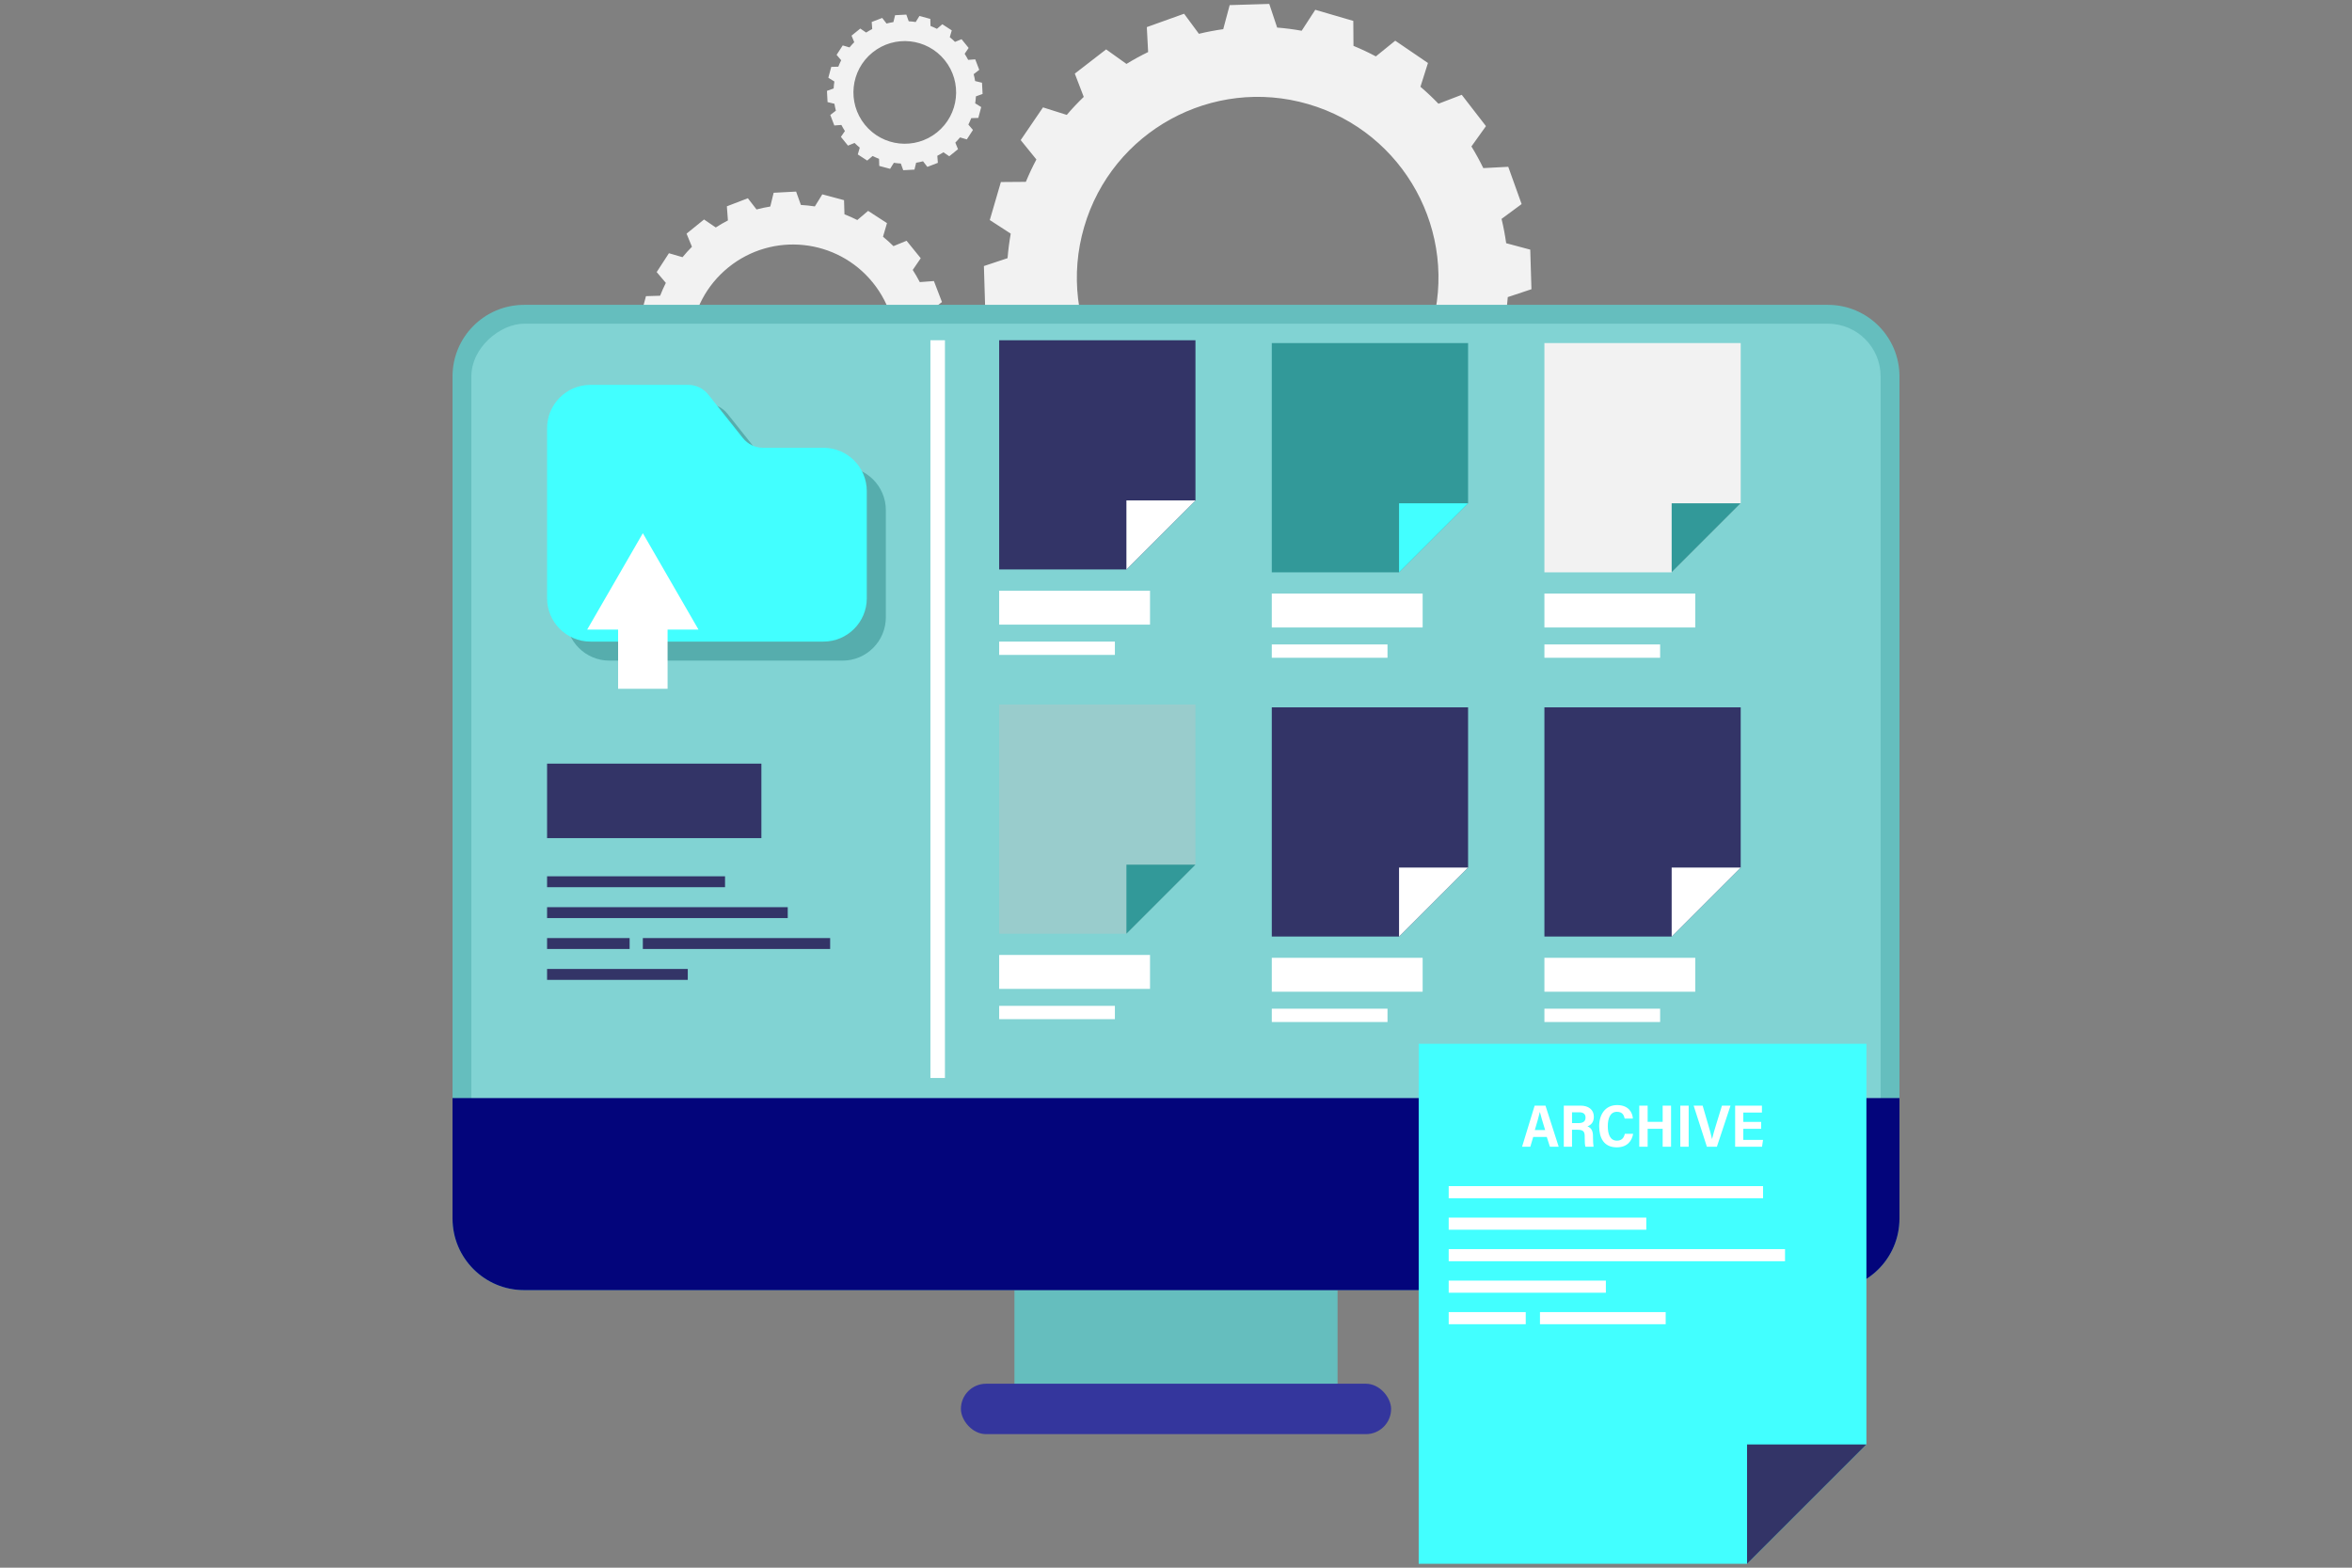 <svg xmlns="http://www.w3.org/2000/svg" id="Documentfolderworkarchives" viewBox="0 0 3000 2000">
  <rect x="0" y="0" width="3000" height="2000" fill="#808080" stroke="none"/>
  <path d="m1482.207 681.732 48.492 14.161 17.346-26.723c10.443 1.874 20.883 3.218 31.288 4.039l10.058 30.181 50.495-1.517 8.222-30.711c10.465-1.457 20.818-3.423 31.022-5.892l18.891 25.596 47.554-17.046-1.674-31.829c9.454-4.594 18.679-9.649 27.639-15.145l25.925 18.54 39.959-30.907-11.407-29.697c7.572-7.271 14.801-14.94 21.661-22.976l30.309 9.598 28.453-41.743-20.026-24.719c4.908-9.212 9.393-18.733 13.434-28.545l31.858-.239 14.161-48.492-26.723-17.347c1.874-10.443 3.218-20.883 4.039-31.288l30.181-10.057-1.517-50.495-30.711-8.222c-1.457-10.466-3.423-20.819-5.891-31.023l25.596-18.891-17.046-47.555-31.828 1.674c-4.594-9.454-9.648-18.679-15.145-27.639l18.54-25.925-30.907-39.96-29.697 11.407c-7.271-7.572-14.94-14.801-22.976-21.661l9.597-30.309-41.743-28.453-24.719 20.026c-9.211-4.908-18.733-9.394-28.544-13.434l-.239-31.859-48.492-14.161-17.346 26.723c-10.443-1.874-20.883-3.218-31.288-4.038l-10.057-30.181-50.495 1.517-8.222 30.711c-10.465 1.457-20.819 3.423-31.022 5.892l-18.891-25.596-47.555 17.047 1.675 31.828c-9.454 4.594-18.679 9.649-27.639 15.145l-25.925-18.54-39.96 30.907 11.407 29.697c-7.572 7.271-14.801 14.94-21.661 22.976l-30.309-9.597-28.453 41.743 20.026 24.719c-4.908 9.211-9.393 18.733-13.434 28.544l-31.858.239-14.161 48.492 26.723 17.346c-1.874 10.444-3.218 20.883-4.039 31.288l-30.181 10.057 1.517 50.495 30.711 8.222c1.457 10.466 3.423 20.819 5.892 31.023l-25.596 18.891 17.046 47.555 31.828-1.674c4.594 9.454 9.648 18.679 15.145 27.639l-18.54 25.925 30.907 39.959 29.697-11.406c7.271 7.572 14.939 14.801 22.976 21.661l-9.597 30.309 41.743 28.453 24.719-20.025c9.212 4.907 18.733 9.393 28.544 13.434l.239 31.859ZM1382.838 289.559c35.697-122.239 163.73-192.395 285.969-156.697 122.239 35.697 192.395 163.73 156.697 285.969-35.697 122.239-163.73 192.395-285.969 156.697-122.239-35.697-192.395-163.73-156.697-285.969ZM1124.978 605.823l22.3-18.061-6.866-16.745c4.254-4.27 8.258-8.71 12.008-13.303l17.346 5.068 15.627-24.068-11.68-13.775c2.705-5.358 5.137-10.828 7.285-16.391l18.063-.541 7.425-27.719-15.403-9.515c.914-5.901 1.537-11.843 1.87-17.805l17.044-6.107-1.504-28.657-17.557-4.281c-.946-5.888-2.188-11.744-3.721-17.547l14.287-11.047-10.287-26.79-18.021 1.354c-2.714-5.272-5.708-10.446-8.982-15.507l10.195-14.953-18.061-22.3-16.745 6.866c-4.27-4.253-8.71-8.258-13.303-12.008l5.068-17.346-24.068-15.627-13.775 11.68c-5.358-2.705-10.828-5.137-16.391-7.285l-.54-18.063-27.719-7.425-9.515 15.403c-5.9-.913-11.843-1.538-17.805-1.87l-6.107-17.044-28.657 1.504-4.281 17.557c-5.888.946-11.744 2.188-17.547 3.721l-11.048-14.287-26.79 10.286 1.354 18.021c-5.272 2.713-10.447 5.708-15.507 8.982l-14.953-10.195-22.3 18.061 6.866 16.745c-4.254 4.27-8.258 8.71-12.008 13.303l-17.346-5.068-15.627 24.068 11.68 13.774c-2.705 5.358-5.137 10.828-7.285 16.391l-18.063.541-7.425 27.72 15.403 9.515c-.914 5.901-1.537 11.843-1.87 17.805l-17.044 6.107 1.504 28.657 17.557 4.281c.946 5.888 2.188 11.744 3.721 17.547l-14.287 11.048 10.286 26.79 18.021-1.354c2.713 5.271 5.708 10.446 8.982 15.507l-10.195 14.953 18.061 22.3 16.745-6.866c4.27 4.254 8.71 8.258 13.303 12.008l-5.068 17.346 24.069 15.628 13.774-11.68c5.358 2.705 10.828 5.137 16.391 7.285l.54 18.063 27.72 7.425 9.515-15.403c5.9.913 11.843 1.538 17.805 1.87l6.107 17.044 28.657-1.505 4.281-17.557c5.888-.946 11.744-2.188 17.547-3.721l11.048 14.287 26.79-10.286-1.353-18.02c5.271-2.714 10.446-5.708 15.507-8.982l14.953 10.195ZM909.713 525.351c-45.529-56.214-36.868-138.692 19.346-184.221 56.214-45.529 138.692-36.868 184.221 19.346 45.529 56.214 36.868 138.692-19.346 184.221-56.214 45.529-138.692 36.868-184.221-19.346ZM1210.793 199.355l11.15-9.031-3.433-8.372c2.127-2.135 4.129-4.355 6.004-6.651l8.673 2.534 7.814-12.034-5.84-6.887c1.353-2.679 2.568-5.414 3.642-8.196l9.032-.27 3.712-13.86-7.702-4.758c.457-2.95.769-5.922.935-8.902l8.522-3.054-.752-14.329-8.778-2.141c-.473-2.944-1.094-5.872-1.86-8.774l7.143-5.524-5.143-13.395-9.01.677c-1.357-2.636-2.854-5.223-4.491-7.754l5.097-7.476-9.031-11.15-8.372 3.433c-2.135-2.127-4.355-4.129-6.651-6.004l2.534-8.673-12.034-7.814-6.887 5.84c-2.679-1.353-5.414-2.568-8.196-3.643l-.27-9.031-13.86-3.712-4.757 7.702c-2.95-.457-5.922-.769-8.902-.935l-3.054-8.522-14.329.752-2.141 8.778c-2.944.473-5.872 1.094-8.774 1.86l-5.524-7.143-13.395 5.143.677 9.01c-2.636 1.357-5.223 2.854-7.754 4.491l-7.477-5.098-11.15 9.031 3.433 8.372c-2.127 2.135-4.129 4.355-6.004 6.651l-8.673-2.534-7.814 12.034 5.84 6.887c-1.353 2.679-2.568 5.414-3.642 8.196l-9.031.27-3.712 13.86 7.702 4.757c-.457 2.95-.769 5.922-.935 8.902l-8.522 3.054.752 14.329 8.778 2.141c.473 2.944 1.094 5.872 1.861 8.774l-7.143 5.524 5.143 13.395 9.01-.677c1.357 2.636 2.854 5.223 4.491 7.753l-5.097 7.477 9.031 11.15 8.372-3.433c2.135 2.127 4.355 4.129 6.651 6.004l-2.534 8.673 12.034 7.814 6.887-5.84c2.679 1.353 5.414 2.568 8.196 3.643l.27 9.031 13.86 3.712 4.757-7.702c2.95.457 5.922.769 8.902.935l3.054 8.522 14.329-.752 2.141-8.778c2.944-.473 5.872-1.094 8.774-1.86l5.524 7.143 13.395-5.143-.677-9.01c2.636-1.357 5.223-2.854 7.753-4.491l7.477 5.098ZM1103.16 159.119c-22.765-28.107-18.434-69.346 9.673-92.111 28.107-22.765 69.346-18.434 92.111 9.673 22.765 28.107 18.434 69.346-9.673 92.111-28.107 22.765-69.346 18.434-92.111-9.673Z" fill="#f2f2f2" class="colorf2f2f2 svgShape"></path>
  <rect width="412.105" height="204.695" x="1293.948" y="1592.779" fill="#65bebe" class="colorba65be svgShape"></rect>
  <path d="M2422.805,480.213v1074.393c0,50.426-40.882,91.295-91.307,91.295H668.502c-50.425,0-91.307-40.869-91.307-91.295V480.213c0-50.425,40.881-91.295,91.307-91.295h1662.996c50.425,0,91.307,40.869,91.307,91.295Z" fill="#65bebe" class="colorba65be svgShape"></path>
  <rect width="1208.906" height="1797.52" x="895.547" y="118.65" rx="67.257" ry="67.257" transform="rotate(90 1500 1017.41)" fill="#81d3d3" class="color9981d3 svgShape"></rect>
  <path d="M2422.805,1400.841v153.765c0,50.426-40.882,91.295-91.307,91.295H668.502c-50.425,0-91.307-40.869-91.307-91.295v-153.765h1845.609Z" fill="#03057b" class="color77037b svgShape"></path>
  <rect width="548.722" height="64.333" x="1225.639" y="1765.308" rx="32.166" ry="32.166" fill="#34369d" class="color99349d svgShape"></rect>
  <path d="M971.849,583.12l-44.096-55.435c-6.238-7.843-15.713-12.412-25.734-12.412h-124.608c-30.549,0-55.314,24.765-55.314,55.314v216.918c0,30.549,24.765,55.314,55.314,55.314h297.178c30.549,0,55.314-24.765,55.314-55.314v-136.658c0-30.549-24.765-55.314-55.314-55.314h-77.006c-10.021,0-19.496-4.57-25.734-12.412Z" fill="#56adad" class="color7156ad svgShape"></path>
  <path d="M947.558,558.829l-44.096-55.435c-6.238-7.843-15.713-12.412-25.734-12.412h-124.608c-30.549,0-55.314,24.765-55.314,55.314v216.918c0,30.549,24.765,55.314,55.314,55.314h297.178c30.549,0,55.314-24.765,55.314-55.314v-136.658c0-30.549-24.765-55.314-55.314-55.314h-77.006c-10.021,0-19.496-4.57-25.734-12.412Z" fill="#42ffff" class="colorffc942 svgShape"></path>
  <polygon points="890.917 803.172 819.951 680.255 748.985 803.172 788.395 803.172 788.395 878.723 851.507 878.723 851.507 803.172 890.917 803.172" fill="#ffffff" class="colorffffff svgShape"></polygon>
  <rect width="18.546" height="941.196" x="1186.75" y="434.071" fill="#ffffff" class="colorffffff svgShape"></rect>
  <rect width="273.35" height="95.047" x="697.806" y="974.216" fill="#333467" class="color492b88 svgShape"></rect>
  <rect width="226.985" height="13.909" x="697.806" y="1117.945" fill="#333467" class="color492b88 svgShape"></rect>
  <rect width="306.964" height="13.909" x="697.806" y="1157.355" fill="#333467" class="color492b88 svgShape"></rect>
  <rect width="105.279" height="13.909" x="697.806" y="1196.764" fill="#333467" class="color492b88 svgShape"></rect>
  <rect width="238.91" height="13.909" x="819.951" y="1196.764" fill="#333467" class="color492b88 svgShape"></rect>
  <rect width="179.462" height="13.909" x="697.806" y="1236.174" fill="#333467" class="color492b88 svgShape"></rect>
  <polygon points="1524.822 434.066 1524.822 638.425 1436.761 726.486 1274.449 726.486 1274.449 434.066 1524.822 434.066" fill="#333467" class="color492b88 svgShape"></polygon>
  <polygon points="1524.822 638.425 1436.761 726.486 1436.761 638.425 1524.822 638.425" fill="#ffffff" class="colorffffff svgShape"></polygon>
  <rect width="192.418" height="43.273" x="1274.449" y="753.599" fill="#ffffff" class="colorffffff svgShape"></rect>
  <rect width="147.599" height="16.981" x="1274.449" y="818.528" fill="#ffffff" class="colorffffff svgShape"></rect>
  <polygon points="1872.554 437.704 1872.554 642.062 1784.493 730.123 1622.182 730.123 1622.182 437.704 1872.554 437.704" fill="#329999" class="color43b8cd svgShape"></polygon>
  <polygon points="1872.554 642.062 1784.493 730.123 1784.493 642.062 1872.554 642.062" fill="#42ffff" class="colorffc942 svgShape"></polygon>
  <rect width="192.418" height="43.273" x="1622.182" y="757.236" fill="#ffffff" class="colorffffff svgShape"></rect>
  <rect width="147.599" height="16.981" x="1622.182" y="822.165" fill="#ffffff" class="colorffffff svgShape"></rect>
  <polygon points="2220.287 437.704 2220.287 642.062 2132.226 730.123 1969.914 730.123 1969.914 437.704 2220.287 437.704" fill="#f2f2f2" class="colorf2f2f2 svgShape"></polygon>
  <polygon points="2220.287 642.062 2132.226 730.123 2132.226 642.062 2220.287 642.062" fill="#329999" class="color43b8cd svgShape"></polygon>
  <rect width="192.418" height="43.273" x="1969.914" y="757.236" fill="#ffffff" class="colorffffff svgShape"></rect>
  <rect width="147.599" height="16.981" x="1969.914" y="822.165" fill="#ffffff" class="colorffffff svgShape"></rect>
  <polygon points="1524.822 898.766 1524.822 1103.124 1436.761 1191.186 1274.449 1191.186 1274.449 898.766 1524.822 898.766" fill="#99cccc" class="colorcaeaed svgShape"></polygon>
  <polygon points="1524.822 1103.124 1436.761 1191.186 1436.761 1103.124 1524.822 1103.124" fill="#329999" class="color43b8cd svgShape"></polygon>
  <rect width="192.418" height="43.273" x="1274.449" y="1218.298" fill="#ffffff" class="colorffffff svgShape"></rect>
  <rect width="147.599" height="16.981" x="1274.449" y="1283.227" fill="#ffffff" class="colorffffff svgShape"></rect>
  <polygon points="1872.554 902.403 1872.554 1106.761 1784.493 1194.823 1622.182 1194.823 1622.182 902.403 1872.554 902.403" fill="#333467" class="color492b88 svgShape"></polygon>
  <polygon points="1872.554 1106.761 1784.493 1194.823 1784.493 1106.761 1872.554 1106.761" fill="#ffffff" class="colorffffff svgShape"></polygon>
  <rect width="192.418" height="43.273" x="1622.182" y="1221.935" fill="#ffffff" class="colorffffff svgShape"></rect>
  <rect width="147.599" height="16.981" x="1622.182" y="1286.864" fill="#ffffff" class="colorffffff svgShape"></rect>
  <polygon points="2220.287 902.403 2220.287 1106.761 2132.226 1194.823 1969.914 1194.823 1969.914 902.403 2220.287 902.403" fill="#333467" class="color492b88 svgShape"></polygon>
  <polygon points="2220.287 1106.761 2132.226 1194.823 2132.226 1106.761 2220.287 1106.761" fill="#ffffff" class="colorffffff svgShape"></polygon>
  <rect width="192.418" height="43.273" x="1969.914" y="1221.935" fill="#ffffff" class="colorffffff svgShape"></rect>
  <rect width="147.599" height="16.981" x="1969.914" y="1286.864" fill="#ffffff" class="colorffffff svgShape"></rect>
  <polygon points="2380.626 1331.608 2380.626 1842.762 2228.388 1995 1809.574 1995 1809.574 1331.608 2380.626 1331.608" fill="#42ffff" class="colorffc942 svgShape"></polygon>
  <polygon points="2380.626 1842.762 2228.388 1995 2228.388 1842.762 2380.626 1842.762" fill="#333467" class="color492b88 svgShape"></polygon>
  <path d="m1955.632 1450.511-3.697 12.457h-10.505c.687-2.043 15.262-50.122 16.031-52.44h13.822l16.855 52.44h-11.216l-3.976-12.457h-17.313ZM1970.845 1441.668c-3.26-10.626-5.531-18.133-6.719-23.028h-.086c-1.27 5.831-3.649 14.011-6.385 23.028h13.189ZM2005.128 1441.306v21.663h-10.497v-52.44h21.36c9.897 0 16.972 4.91 16.972 14.183 0 7.151-3.771 10.586-8.155 12.263 5.201 2.012 7.071 6.123 7.071 12.631v1.363c0 4.647.27 9.055.698 12h-10.304c-.756-2.201-.976-5.727-.976-12.174v-1.381c0-6.002-2.185-8.107-9.036-8.107h-7.134ZM2005.128 1432.818h7.98c5.081 0 9.265-1.362 9.265-7.162 0-4.851-3.508-6.639-7.792-6.639h-9.452v13.8ZM2083.069 1446.464c-1.415 8.854-7.36 17.269-20.821 17.269-16.522 0-22.473-12.028-22.473-26.99 0-14.799 7.605-26.912 22.914-26.912 14.16 0 19.581 9.037 20.082 17.172h-10.447c-1.059-4.325-2.794-8.598-9.991-8.598-8.726 0-11.572 8.856-11.572 18.28 0 9.976 2.748 18.543 11.707 18.543 7.004 0 9.106-4.852 10.094-8.763h10.506ZM2090.899 1410.529h10.689v20.706h19.163v-20.706h10.699v52.44h-10.699v-22.891h-19.163v22.891h-10.689v-52.44ZM2153.931 1410.529v52.44h-10.689v-52.44h10.689ZM2177.163 1462.969l-16.898-52.44h11.468l6.96 23.837c2.054 6.97 3.979 13.621 4.943 18.569h.153c1.071-4.662 3.177-11.755 5.191-18.308l7.392-24.098h10.928l-17.394 52.44h-12.744ZM2246.399 1440.087h-22.797v14.115h25.169l-1.286 8.766h-34.303v-52.44h34.172v8.834h-23.752v11.881h22.797v8.843Z" fill="#ffffff" class="colorffffff svgShape"></path>
  <rect width="400.944" height="15.455" x="1847.827" y="1513.201" fill="#ffffff" class="colorffffff svgShape"></rect>
  <rect width="252.042" height="15.455" x="1847.827" y="1553.383" fill="#ffffff" class="colorffffff svgShape"></rect>
  <rect width="428.999" height="15.455" x="1847.827" y="1593.566" fill="#ffffff" class="colorffffff svgShape"></rect>
  <rect width="200.472" height="15.455" x="1847.827" y="1633.748" fill="#ffffff" class="colorffffff svgShape"></rect>
  <rect width="98.267" height="15.455" x="1847.827" y="1673.931" fill="#ffffff" class="colorffffff svgShape"></rect>
  <rect width="160.346" height="15.455" x="1964.25" y="1673.931" fill="#ffffff" class="colorffffff svgShape"></rect>
</svg>
